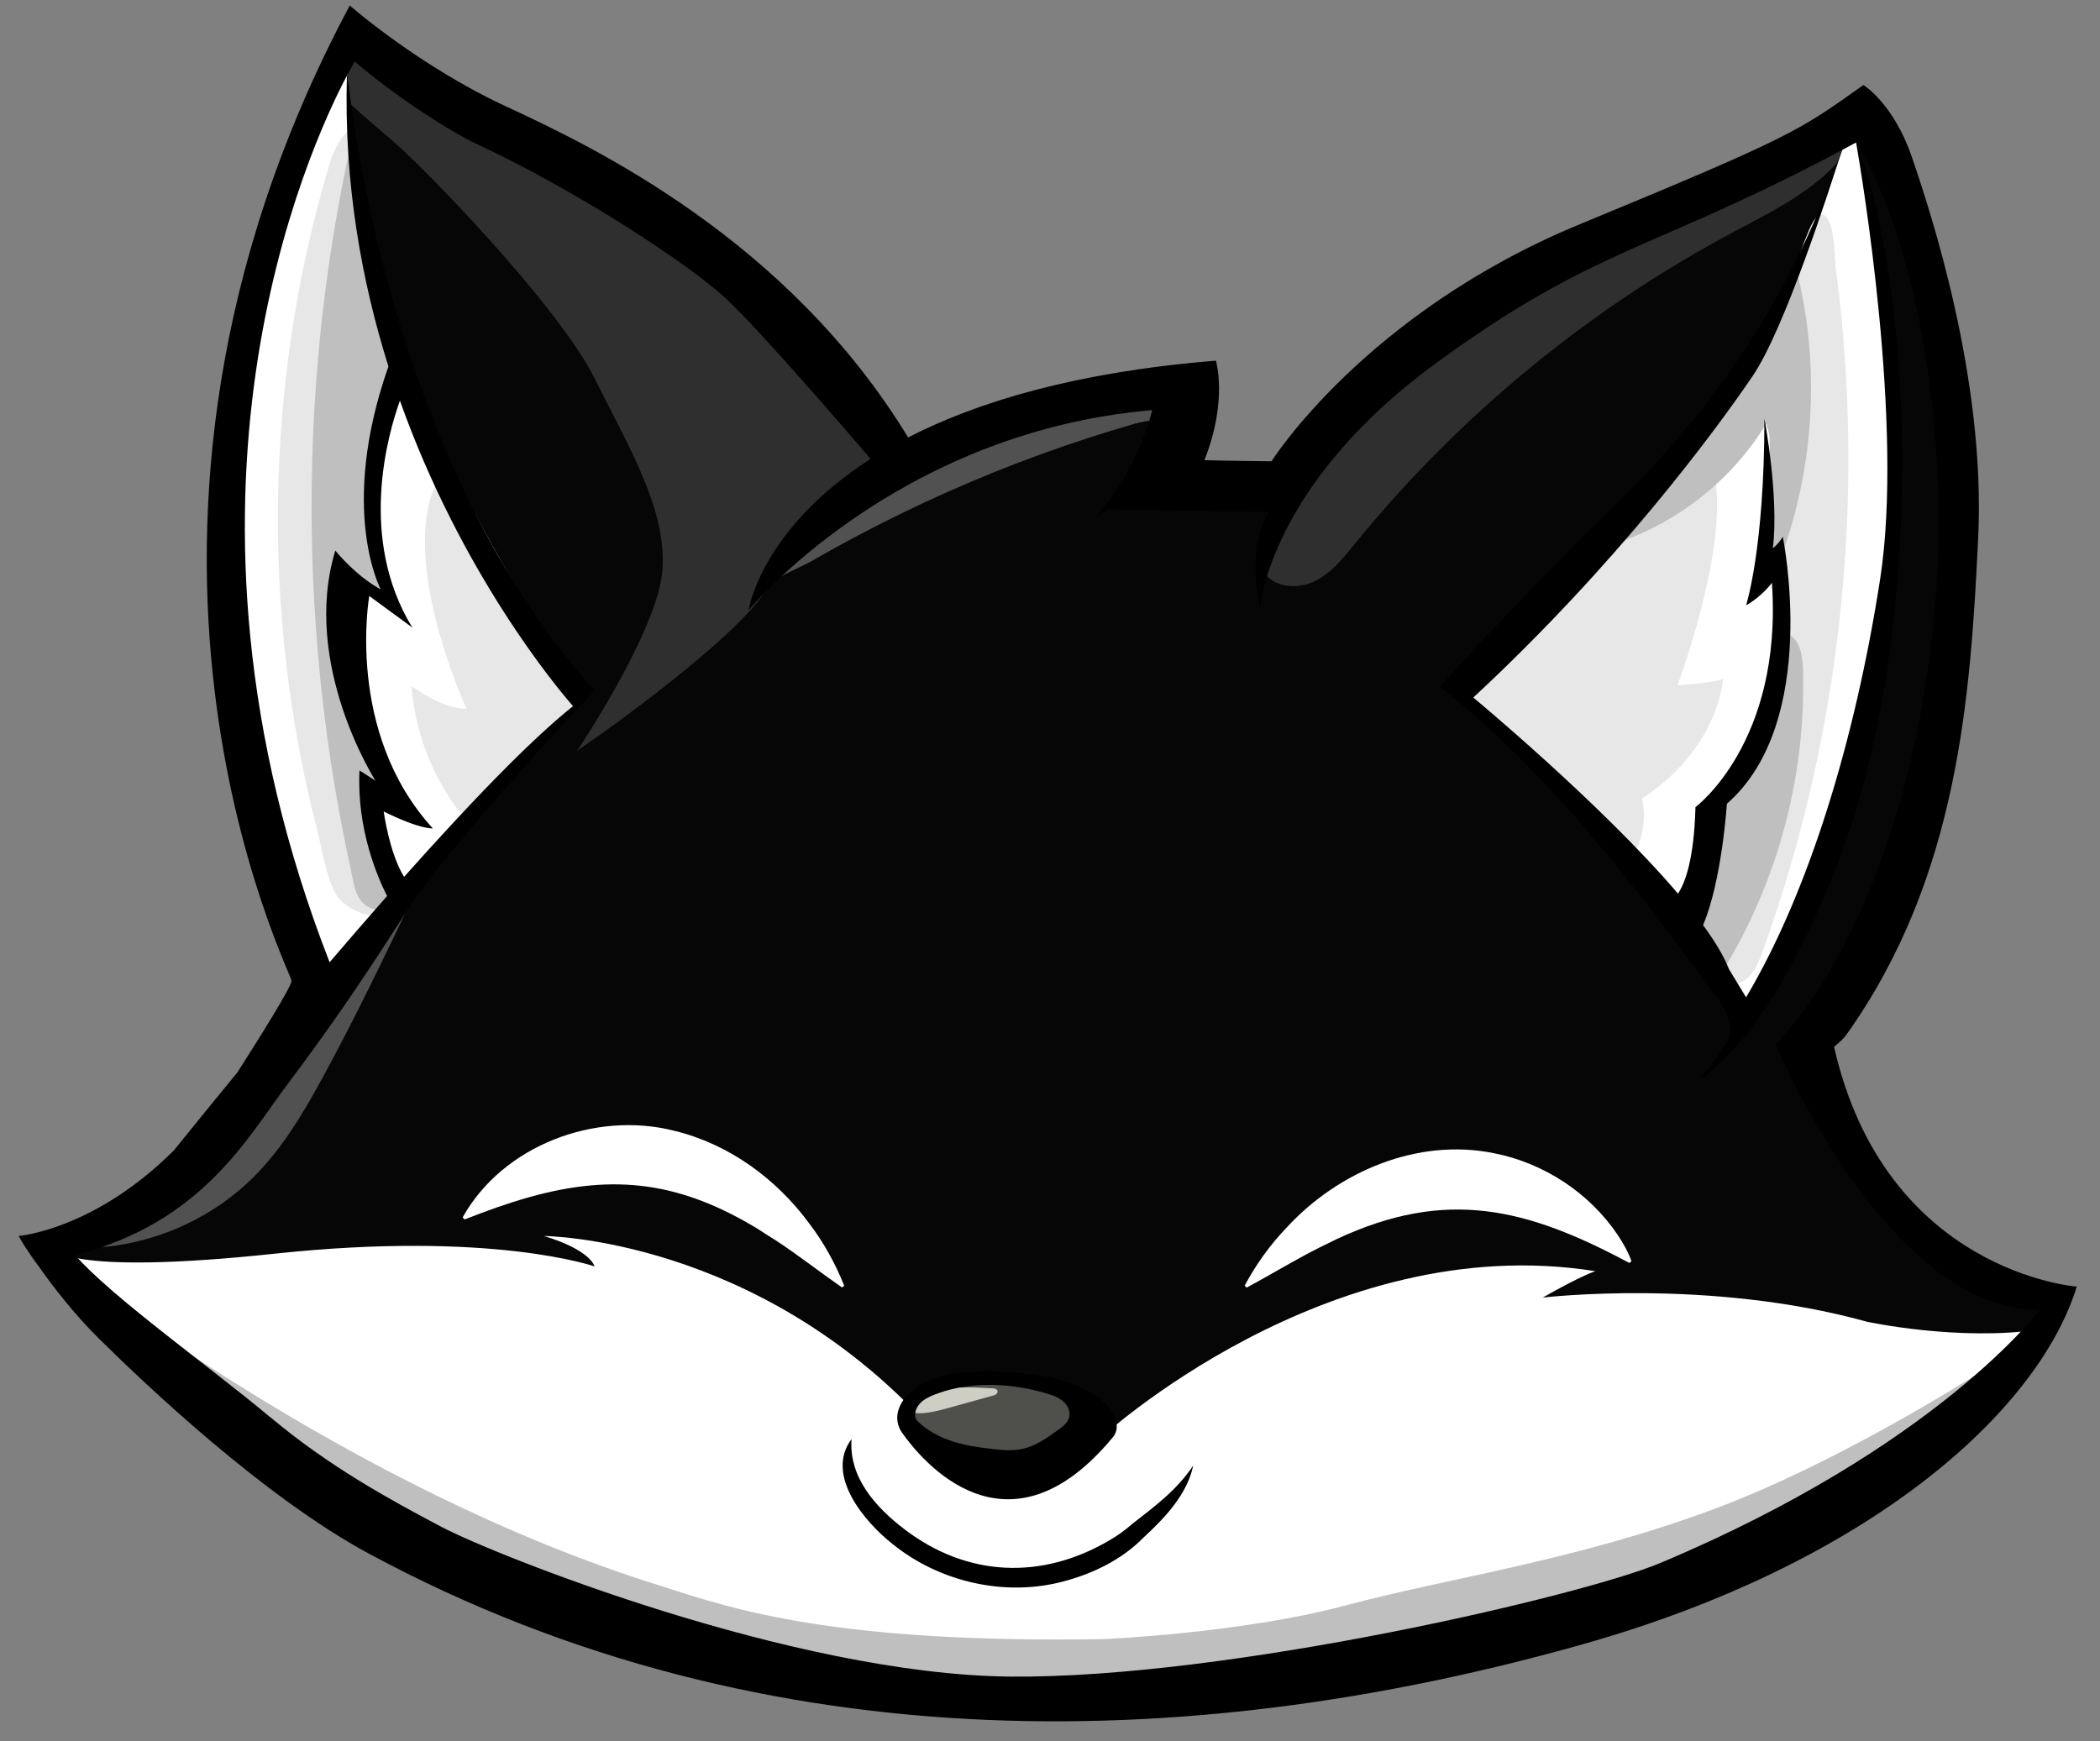 <svg width="568" height="471" viewBox="0 0 568 471" fill="none" xmlns="http://www.w3.org/2000/svg">
<rect x="0" y="0" width="568" height="471" fill="#808080" stroke="none"/>
<g clip-path="url(#clip0_4_28171)">
<path d="M554.392 361.741C554.392 361.741 545.162 380.781 513.182 382.561C481.202 384.341 437.182 388.591 420.522 388.251C403.862 387.911 347.402 394.991 344.402 397.101C341.392 399.211 310.452 404.421 299.152 408.061C287.852 411.701 262.732 419.851 244.352 416.671C225.972 413.491 205.742 414.531 191.462 408.061C177.182 401.591 136.962 383.741 124.942 380.761C112.922 377.791 81.472 373.721 67.712 370.911C53.952 368.101 22.792 352.791 22.792 352.791L13.332 337.151L41.232 322.751C41.232 322.751 74.552 286.161 75.742 284.371C76.932 282.581 111.572 240.451 111.572 240.451L127.282 219.321L156.322 191.121L156.562 186.791C156.562 186.791 148.232 176.481 145.652 172.511C143.072 168.541 126.212 147.521 122.452 136.221C118.682 124.921 110.822 101.751 109.162 97.431C107.502 93.111 97.812 68.411 97.312 62.141C96.812 55.871 95.752 49.981 95.392 46.261C95.032 42.541 93.942 17.081 93.942 17.081L97.162 10.231L115.602 19.751L185.362 63.931L235.342 116.731L243.972 126.101C243.972 126.101 274.312 111.821 285.772 109.441C297.232 107.061 298.862 106.761 298.862 106.761C298.862 106.761 303.022 106.461 311.952 105.721C320.872 104.981 319.982 121.931 316.712 127.881C313.442 133.831 334.562 133.381 334.562 133.381L348.542 126.981C348.542 126.981 381.562 91.431 400.752 82.651C419.942 73.871 464.262 50.971 470.962 48.441C477.652 45.911 495.652 35.551 497.142 34.851C498.632 34.151 501.452 24.781 508.442 37.281C515.432 49.771 521.682 72.531 521.832 72.981C521.982 73.431 531.202 148.991 531.202 148.991C531.202 148.991 528.082 173.431 524.802 188.661C521.522 203.891 511.862 243.601 508.742 251.331C505.622 259.061 502.202 267.021 497.142 274.201C492.082 281.381 487.772 287.331 492.382 300.421C496.992 313.511 513.852 333.141 521.042 338.651C528.232 344.151 537.902 347.281 543.852 349.661C549.802 352.041 556.572 351.271 556.572 351.271L554.412 361.711L554.392 361.741Z" fill="#060606"/>
<path d="M278.811 378.682C278.601 378.212 278.451 377.722 278.321 377.222C277.291 373.052 272.541 352.732 272.371 331.002C272.371 331.002 270.791 291.142 291.811 262.782C312.831 234.422 330.881 229.862 336.931 224.302C342.801 218.912 357.531 206.062 354.431 179.422C354.231 177.722 354.481 175.992 355.191 174.432C360.571 162.532 382.511 117.182 421.921 92.422C465.151 65.252 487.761 54.942 495.701 45.622C495.951 45.332 498.561 38.982 498.791 38.702C503.121 33.462 509.041 40.382 512.081 46.472C517.331 57.002 523.381 70.942 524.361 80.922C526.141 99.072 535.961 149.242 527.931 183.502C520.291 216.102 505.641 258.622 490.911 281.122C489.491 283.292 489.011 285.942 489.621 288.462C493.381 304.122 502.581 335.242 543.401 347.712C544.031 347.902 544.651 348.142 545.231 348.462C545.451 348.582 545.731 348.722 546.071 348.872C551.451 351.282 553.191 358.072 549.771 362.872C539.811 376.832 513.154 393.401 497.284 404.361C496.534 404.881 498.724 407.654 497.854 407.924C479.354 413.754 382.421 443.572 359.251 447.042C335.671 450.582 289.691 403.682 278.821 378.712L278.811 378.682Z" fill="#060606"/>
<path d="M228.042 352.811C228.042 352.811 203.352 330.001 155.162 329.211C155.162 329.211 186.102 295.491 228.042 352.811Z" fill="#060606"/>
<path d="M85.551 19.701C85.551 19.701 96.561 30.041 105.481 37.481C114.401 44.921 151.001 82.701 160.811 102.331C170.631 121.961 180.351 138.031 179.161 154.291C177.971 170.551 156.061 203.181 156.061 203.181L250.171 138.591L231.731 109.271L177.191 57.511L107.971 19.701L93.751 10.501L85.561 19.701" fill="#302F2F"/>
<path d="M342.281 157.261C342.281 157.261 336.031 167.181 336.181 184.591C336.181 184.591 326.811 176.861 329.491 156.331C329.491 156.331 319.821 164.361 303.161 163.021C286.501 161.681 269.691 156.031 247.531 158.111C225.371 160.191 208.111 170.751 197.551 178.041C186.991 185.331 166.461 199.311 156.051 203.181C156.051 203.181 196.051 175.721 206.541 160.641C217.031 145.571 244.001 111.451 302.711 105.501L324.921 105.401L313.221 131.081L347.931 130.681L342.281 157.251" fill="#060606"/>
<path d="M68.902 318.111C76.652 310.281 82.302 300.651 87.562 290.971C96.332 274.841 104.252 258.261 112.172 241.701C91.862 258.321 79.762 282.791 62.312 302.391C52.862 313.001 41.812 322.171 29.662 329.521C27.612 330.761 23.852 331.791 24.402 334.761C24.992 337.931 28.492 337.341 30.782 337.031C37.532 336.101 44.142 334.131 50.302 331.211C57.192 327.961 63.532 323.531 68.892 318.121L68.902 318.111Z" fill="#515151"/>
<path d="M206.862 159.441C216.742 142.561 232.282 129.411 249.692 120.491C267.102 111.571 286.352 106.691 305.722 104.031C309.072 103.571 312.632 103.201 315.732 104.561C318.552 105.791 321.302 108.971 318.482 111.301C315.992 113.351 310.012 113.731 306.932 114.621C298.342 117.101 289.832 119.871 281.422 122.931C264.612 129.051 248.222 136.331 232.402 144.681C228.052 146.981 223.742 149.361 219.482 151.821C216.482 153.551 208.572 156.501 206.842 159.441H206.862Z" fill="#515151"/>
<path d="M342.341 155.432C345.481 159.192 351.481 159.322 355.851 157.112C360.221 154.892 363.371 150.902 366.461 147.102C394.651 112.422 429.861 83.462 469.341 62.512C482.261 55.652 496.641 48.632 502.661 35.302C474.801 45.112 446.781 54.992 420.991 69.402C406.081 77.732 392.011 87.562 379.031 98.662C367.671 108.372 352.991 120.172 346.141 133.702C343.111 139.682 337.171 149.212 342.351 155.422L342.341 155.432Z" fill="#302F2F"/>
<path d="M14.211 337.471C14.211 337.471 15.941 345.381 74.541 339.131C133.151 332.881 160.811 342.601 160.811 342.601C160.811 342.601 159.921 338.241 147.131 334.371C147.131 334.371 204.551 334.671 251.251 385.841L297.361 389.311C297.361 389.311 358.941 332.291 431.531 343.891C431.531 343.891 428.261 344.781 417.251 351.031C417.251 351.031 462.171 345.681 505.011 357.571C505.011 357.571 529.701 362.921 551.721 359.651C551.721 359.651 548.051 373.631 540.511 380.771C532.971 387.911 503.181 408.731 489.921 414.981C476.651 421.231 421.921 434.811 402.081 439.521C382.251 444.231 336.241 450.971 325.131 452.961C314.021 454.941 282.191 460.201 255.121 456.931C228.051 453.661 163.791 440.571 133.451 429.261C103.111 417.961 54.911 378.091 37.961 363.521C21.001 348.941 14.221 337.471 14.221 337.471H14.211Z" fill="white"/>
<path d="M157.341 186.811C157.341 186.811 98.991 103.751 94.871 40.641L93.741 12.281C93.741 12.281 76.331 47.281 73.351 60.971C70.381 74.651 63.531 123.441 63.531 138.321C63.531 153.201 60.561 179.171 63.531 191.771C66.501 204.361 79.891 251.881 82.921 260.891C85.951 269.901 95.071 260.891 95.071 260.891L125.711 222.961L154.571 192.621L156.901 189.551L157.351 186.821L157.341 186.811Z" fill="white"/>
<path d="M394.242 188.002C394.242 188.002 419.232 210.412 422.012 213.682C424.792 216.952 441.742 236.782 445.212 241.052C448.682 245.312 459.892 257.712 460.582 258.502C461.272 259.292 471.292 273.572 471.882 274.072C472.472 274.572 474.462 274.372 478.522 266.342C482.592 258.312 490.322 241.452 490.922 239.862C491.512 238.272 502.922 209.222 503.412 205.352C503.912 201.482 507.282 183.242 507.772 180.562C508.262 177.882 510.942 159.542 511.342 154.382C511.742 149.222 512.532 142.282 512.832 136.332C513.132 130.382 513.422 123.842 512.832 119.772C512.242 115.702 511.842 104.102 511.742 99.642C511.642 95.182 510.552 84.862 510.152 82.782C509.752 80.702 508.662 69.792 508.272 67.812C507.872 65.832 504.102 46.192 504.012 45.102C503.922 44.012 501.042 34.892 501.042 34.892L498.562 39.852L490.632 62.162C490.632 62.162 480.522 86.162 478.532 89.632C476.552 93.102 473.672 98.462 470.402 102.622C467.132 106.782 445.812 131.082 443.232 134.252C440.652 137.422 430.342 148.932 427.462 151.312C424.582 153.692 394.242 188.002 394.242 188.002Z" fill="white"/>
<path d="M460.382 120.592L394.242 185.822L400.882 193.162L440.942 232.632C440.942 232.632 446.292 225.692 444.112 215.972C444.112 215.972 463.352 204.962 466.122 183.492C466.122 183.492 466.462 184.432 453.702 185.422C453.702 185.422 472.462 135.682 460.362 120.592" fill="#E7E7E7"/>
<path d="M550.821 366.101C550.821 366.101 516.501 407.751 484.281 419.251C452.061 430.751 407.831 436.451 392.061 441.531C376.291 446.611 356.531 445.031 344.401 448.991C332.271 452.961 308.751 454.941 302.061 456.131C295.381 457.321 242.731 454.541 242.681 454.541C242.631 454.541 241.431 454.141 241.431 454.141L190.261 445.611L130.761 424.391L68.261 391.471L18.111 342.581C18.111 342.581 93.471 402.731 179.151 429.151C198.591 435.501 226.351 444.611 298.541 443.421C298.541 443.421 335.831 441.841 363.991 434.301C392.151 426.761 426.161 422.251 464.091 408.051C502.021 393.841 548.161 364.071 554.381 358.151C560.601 352.221 550.811 366.081 550.811 366.081L550.821 366.101Z" fill="#BFBFBF"/>
<path d="M89.432 43.332C89.982 41.512 92.772 35.512 94.672 35.392C96.982 35.252 96.272 42.022 96.532 44.322C98.062 57.612 95.992 71.022 94.522 84.312C91.542 111.162 91.002 138.282 92.862 165.232C93.792 178.772 95.332 192.262 97.482 205.662C98.552 212.362 99.772 219.032 101.152 225.682C102.242 230.962 105.652 238.552 105.102 243.902C104.312 251.432 93.212 246.022 90.962 242.102C88.152 237.212 87.222 230.132 85.812 224.692C84.192 218.402 82.752 212.062 81.502 205.682C76.512 180.282 74.462 154.322 75.372 128.452C76.282 102.592 80.142 76.832 86.982 51.872C87.762 49.012 88.592 46.162 89.452 43.332H89.432Z" fill="#E7E7E7"/>
<path d="M109.412 243.042C112.532 245.732 102.932 247.562 99.192 245.112C96.002 243.022 95.682 238.862 94.932 235.472C93.872 230.642 92.882 225.792 91.982 220.932C84.792 182.262 82.632 142.672 85.502 103.452C87.122 81.372 90.332 59.412 95.142 37.802C98.012 59.262 103.072 80.412 110.182 100.862C110.182 100.862 104.302 110.162 102.652 118.992C101.002 127.822 103.262 158.262 105.762 162.822C108.262 167.382 93.722 154.892 93.722 154.892C93.722 154.892 97.562 201.992 105.132 211.912C112.702 221.832 101.102 216.472 101.102 216.472C101.102 216.472 105.602 239.772 109.402 243.042H109.412Z" fill="#BFBFBF"/>
<path d="M476.562 257.792C475.762 259.992 474.912 262.242 473.332 263.972C471.752 265.702 469.272 266.802 467.042 266.102C464.742 265.372 463.332 262.912 463.112 260.512C462.892 258.102 463.632 255.722 464.382 253.432C470.002 236.182 476.952 219.262 480.122 201.402C484.422 177.132 481.552 152.252 480.602 127.622C479.932 110.142 480.292 92.322 484.822 75.322C485.992 70.922 487.442 66.592 489.222 62.402C490.422 59.572 492.522 55.692 494.592 59.692C496.342 63.092 496.112 69.442 496.622 73.242C497.232 77.872 497.762 82.522 498.202 87.172C501.702 124.062 499.932 161.442 493.022 197.842C489.152 218.222 483.662 238.302 476.582 257.812L476.562 257.792Z" fill="#E7E7E7"/>
<path d="M477.702 114.622C467.462 131.582 450.202 144.152 430.912 148.702C435.472 143.082 440.042 137.462 444.602 131.842C459.642 113.322 474.772 94.672 486.092 73.672C492.862 101.232 490.412 130.982 479.202 157.062C479.012 144.272 478.812 131.472 478.622 118.682C478.602 117.192 478.112 116.052 477.692 114.622H477.702Z" fill="#BFBFBF"/>
<path d="M487.711 184.921C487.881 212.941 479.811 240.951 464.761 264.591C462.491 261.781 460.191 258.931 458.681 255.651C457.161 252.371 456.471 248.561 457.561 245.111C458.531 242.031 460.801 239.501 461.921 236.471C463.641 231.851 462.521 226.681 463.141 221.791C464.041 214.641 468.541 208.551 472.631 202.621C476.721 196.691 480.691 190.031 480.291 182.841C480.131 179.931 477.291 169.501 483.381 171.551C488.081 173.131 487.701 181.121 487.721 184.931L487.711 184.921Z" fill="#BFBFBF"/>
<path d="M126.012 221.622C126.012 221.622 112.972 207.942 111.332 185.622C111.332 185.622 119.462 191.772 126.202 191.772C126.202 191.772 106.062 148.272 119.612 127.842L157.732 189.692L126.002 221.622H126.012Z" fill="#E7E7E7"/>
<path d="M209.531 335.352C215.751 339.422 221.571 344.002 227.741 348.292L228.341 347.832C225.941 341.802 222.761 336.052 218.811 330.882C209.881 318.812 197.161 309.502 182.411 305.912C161.021 300.452 135.991 309.872 125.131 329.342L125.661 329.892C131.741 327.512 137.191 325.542 143.131 323.872C166.461 317.332 184.391 319.932 205.031 332.492C205.991 333.152 208.491 334.712 209.521 335.362L209.531 335.352Z" fill="white"/>
<path d="M356.76 337.542C357.85 337.022 360.5 335.752 361.55 335.202C391.16 321.382 412.85 326.732 440.69 341.662L441.28 341.182C440.36 338.632 439.03 336.322 437.56 334.092C429.89 322.712 417.62 314.622 404.03 311.962C383.41 307.782 361.97 316.932 348.04 332.052C343.53 336.732 339.71 342.082 336.65 347.802L337.2 348.332C343.82 344.772 350.12 340.892 356.77 337.552L356.76 337.542Z" fill="white"/>
<path d="M241.392 417.672C254.122 428.022 272.002 432.092 287.912 427.742C295.822 425.612 303.502 421.862 309.292 415.952C315.002 410.682 321.082 404.332 322.742 396.452C318.272 403.182 312.302 407.512 306.102 412.372C304.282 413.992 302.232 415.452 300.112 416.672C281.782 427.492 261.522 426.662 244.542 413.632C236.812 407.712 229.552 399.642 230.322 389.312C223.062 398.962 233.812 411.702 241.392 417.672Z" fill="black"/>
<path d="M99.831 420.331C209.149 479.203 327.682 473.198 428.178 444.793C504.895 423.109 551.079 382.392 561.721 348.061C561.721 348.061 509.961 344.291 496.071 283.211L497.861 281.621C498.451 281.091 498.991 280.501 499.451 279.861C529.741 237.251 532.981 188.281 535.051 145.471C537.131 102.331 522.061 56.921 517.101 42.441C512.141 27.961 504.011 23.001 504.011 23.001C486.361 35.491 485.371 36.681 427.261 60.681C369.151 84.681 343.911 124.791 343.911 124.791C343.911 124.791 330.671 124.641 325.761 124.491C332.161 108.431 328.881 97.571 328.881 97.571C290.891 100.641 264.271 108.751 245.621 118.341C213.181 64.981 160.761 39.841 137.001 28.851C113.201 17.841 94.601 1.481 94.601 1.481C17.981 145.171 78.851 262.971 78.851 265.351C78.851 266.941 70.021 281.021 64.161 290.181C54.601 301.801 48.081 309.941 47.071 311.161C25.451 332.781 5.031 334.361 5.031 334.361C7.391 338.571 10.341 342.401 10.341 342.401C14.231 347.931 20.011 355.461 26.801 362.171C39.441 374.661 71.429 405.035 99.831 420.331ZM482.191 145.171C481.401 146.761 479.521 148.341 479.521 148.341C481.221 134.261 477.231 113.241 477.231 113.241C477.231 148.541 472.271 163.761 472.271 163.761C476.731 161.231 479.261 157.661 479.261 157.661C482.231 200.801 458.581 218.351 458.581 218.351C458.201 232.791 455.671 239.071 453.851 241.741C433.191 217.491 398.491 188.701 398.491 188.701C437.461 152.511 463.941 116.611 474.051 101.731C482.651 89.081 494.751 51.571 498.171 40.621C499.431 39.951 500.711 39.271 502.011 38.561C502.011 38.561 502.021 38.581 502.041 38.601C503.611 47.621 514.931 115.161 508.561 156.461C501.721 200.791 488.931 241.841 472.271 269.801L467.661 262.211C466.301 258.711 463.841 254.641 460.641 250.261C465.731 238.331 467.081 217.441 467.081 217.441C492.531 195.191 482.191 145.151 482.191 145.151V145.171ZM93.831 20.471C92.991 49.481 97.791 76.031 105.061 99.121C91.421 137.971 102.991 159.451 102.991 159.451C96.051 155.681 90.691 148.941 90.691 148.941C81.371 179.681 101.561 211.211 101.561 211.211C98.551 209.231 97.231 208.431 97.231 208.431C96.461 224.211 102.091 237.271 104.691 242.391C99.421 248.381 94.191 254.421 89.151 260.321C40.111 134.571 83.421 40.171 93.831 20.461V20.471ZM109.291 237.211C105.311 230.821 103.781 219.541 103.781 219.541C113.891 224.501 117.071 224.101 117.071 224.101C93.271 198.121 99.881 161.231 99.881 161.231L111.521 169.761C96.781 145.691 104.891 117.491 108.171 108.401C124.851 155.261 150.581 185.981 154.991 191.031C143.141 200.461 126.231 218.201 109.301 237.211H109.291ZM73.041 383.361C56.981 369.871 30.401 351.031 20.291 339.531C54.601 330.801 66.901 307.801 77.611 293.521C88.321 279.241 96.251 267.941 109.341 247.511C122.431 227.081 160.811 186.821 160.811 186.821C106.261 126.171 95.151 31.671 93.991 20.191C95.231 17.861 95.961 16.651 95.961 16.651C106.971 26.171 122.441 35.991 128.981 38.961C155.161 51.161 186.101 71.091 196.811 81.201C206.281 90.141 230.091 117.851 235.481 124.151C205.721 143.231 202.461 165.091 202.461 165.091C202.461 165.091 242.031 116.901 311.641 110.951C311.641 110.951 308.071 126.921 296.371 139.811L299.641 137.831L343.271 138.521C343.271 138.521 337.071 146.351 340.791 164.351C340.791 164.351 343.371 131.281 387.991 98.561C431.531 66.631 446.281 68.211 498.111 40.671C483.111 85.302 458.291 115.901 436.391 137.041C413.981 158.661 389.391 185.831 389.391 185.831C424.691 212.801 457.561 261.041 463.221 268.331C468.871 275.621 468.431 278.891 467.241 281.571C466.051 284.251 459.801 291.931 459.801 291.931C459.801 291.931 480.821 280.431 499.861 225.691C518.671 171.601 519.131 85.961 502.491 39.261C505.321 43.741 520.621 70.261 523.861 124.741C527.431 184.831 510.371 250.181 480.331 282.611C480.331 282.611 510.116 354.214 551.631 354.401C551.631 354.401 524.293 391.218 449.091 422.821C428.072 431.654 332.027 454.138 273.181 453.561C214.335 452.984 133.361 420.441 119.481 413.101C105.601 405.761 89.141 396.841 73.071 383.351L73.041 383.361Z" fill="black"/>
<path d="M243.972 387.571C249.092 394.871 272.322 423.461 301.012 388.801C301.912 387.711 302.272 386.261 301.932 384.891C300.832 380.561 295.172 372.571 272.442 371.121C251.022 369.751 244.522 376.541 242.982 381.501C242.342 383.571 242.732 385.811 243.972 387.581V387.571Z" fill="black"/>
<path d="M289.161 383.451C288.761 384.911 287.461 385.911 286.231 386.801C283.261 388.951 280.181 391.161 276.611 391.951C273.951 392.541 271.181 392.311 268.481 392.001C264.701 391.571 260.921 391.021 257.311 389.811C256.131 389.411 254.971 388.951 253.851 388.401C251.901 387.441 250.061 386.241 248.481 384.741C247.691 383.991 247.391 383.451 247.541 382.321C247.541 382.291 247.541 382.271 247.561 382.241C247.631 381.801 247.771 381.371 247.961 380.971C248.191 380.511 248.481 380.071 248.831 379.691C249.911 378.531 251.401 377.831 252.881 377.261C253.311 377.101 253.721 376.941 254.161 376.801C255.931 376.191 257.731 375.721 259.571 375.381C267.331 373.921 275.541 374.721 283.161 376.991C284.731 377.451 286.321 378.011 287.551 379.081C288.781 380.151 289.601 381.861 289.171 383.441L289.161 383.451Z" fill="#4F504C"/>
<path d="M269.421 377.172C269.151 377.382 268.821 377.472 268.501 377.562C266.381 378.152 264.251 378.742 262.131 379.332C260.471 379.792 258.811 380.252 257.151 380.712C256.071 381.012 250.421 382.732 247.561 382.232C247.631 381.792 247.771 381.362 247.961 380.962C248.191 380.502 248.481 380.061 248.831 379.681C249.911 378.521 251.401 377.822 252.881 377.252C253.311 377.092 253.721 376.932 254.161 376.792C255.931 376.182 257.731 375.711 259.571 375.371C262.521 375.251 265.481 375.422 268.431 375.582C268.991 375.612 269.671 375.752 269.811 376.282C269.891 376.612 269.701 376.952 269.441 377.152L269.421 377.172Z" fill="#CECEC5"/>
</g>
<defs>
<clipPath id="clip0_4_28171">
<rect width="567.349" height="470.779" fill="white"/>
</clipPath>
</defs>
</svg>
